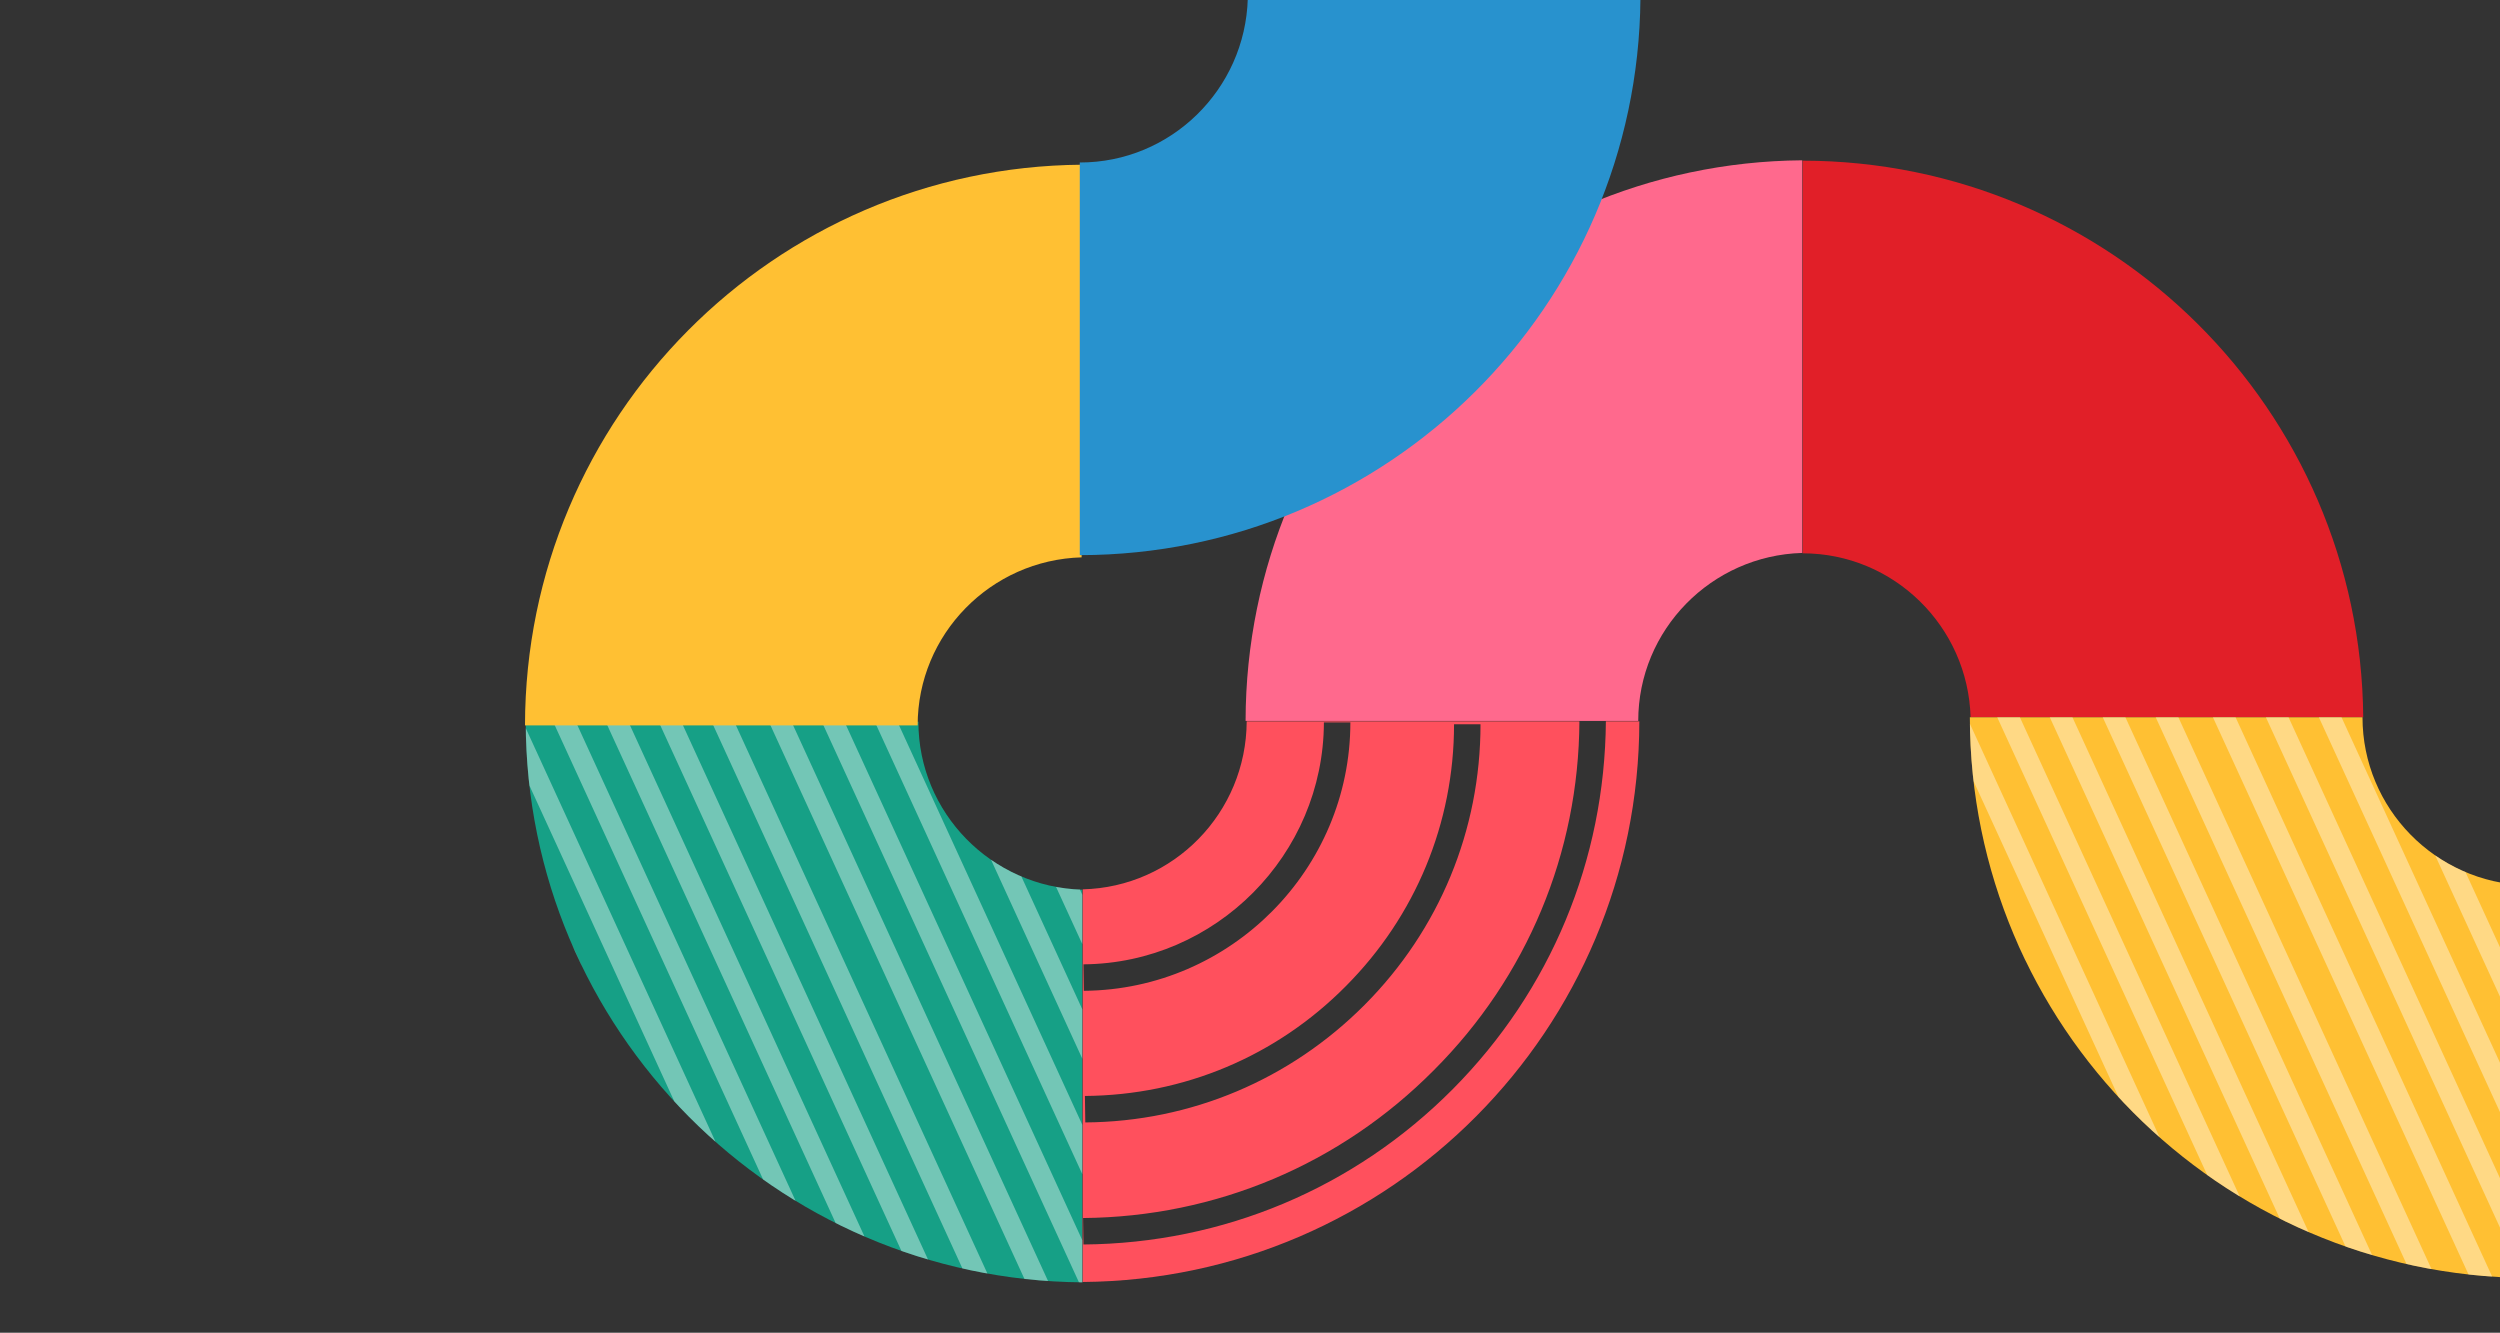 <?xml version="1.0" encoding="utf-8"?>
<!-- Generator: Adobe Illustrator 27.8.1, SVG Export Plug-In . SVG Version: 6.00 Build 0)  -->
<svg version="1.1" id="圖層_1" xmlns="http://www.w3.org/2000/svg" xmlns:xlink="http://www.w3.org/1999/xlink" x="0px" y="0px"
	 viewBox="0 0 680 362.5" style="enable-background:new 0 0 680 362.5;" xml:space="preserve">
<rect x="0" y="0" width="680" height="362.5" fill="#333333" stroke="none"/>
<style type="text/css">
	.st0{fill:#E11F28;}
	.st1{fill:#FF698D;}
	.st2{fill:#16A086;}
	.st3{opacity:0.4;}
	.st4{clip-path:url(#SVGID_00000092422031431822280280000005714166546169902982_);}
	.st5{fill:#FFFFFF;}
	.st6{fill:#FFC033;}
	.st7{fill:#FF505D;}
	.st8{clip-path:url(#SVGID_00000158008681569393586700000017566509420592180106_);}
	.st9{fill:#2892CE;}
</style>
<g>
	<path class="st0" d="M536,195.1c-0.7-24.7-20.9-44.6-45.7-44.6V43.7c83.8,0.1,151.8,67.7,152.5,151.4H536z"/>
	<path class="st1" d="M490.2,150.4c-24.7,0.7-44.6,20.9-44.6,45.7H338.8c0.1-83.8,67.7-151.8,151.4-152.5V150.4z"/>
	<path class="st2" d="M294.4,242c-24.7-0.7-44.6-20.9-44.6-45.7H143c0.1,83.8,67.7,151.8,151.4,152.5V242z"/>
	<g class="st3">
		<defs>
			<path id="SVGID_1_" class="st3" d="M294.4,242c-24.7-0.7-44.6-20.9-44.6-45.7H143c0.1,83.8,67.7,151.8,151.4,152.5V242z"/>
		</defs>
		<clipPath id="SVGID_00000130631695360986624250000012322388571781319809_">
			<use xlink:href="#SVGID_1_"  style="overflow:visible;"/>
		</clipPath>
		<g style="clip-path:url(#SVGID_00000130631695360986624250000012322388571781319809_);">
			<g>
				<g>
					
						<rect x="310.1" y="65.7" transform="matrix(0.909 -0.417 0.417 0.909 -66.399 151.302)" class="st5" width="5.6" height="323.5"/>
				</g>
				<g>
					
						<rect x="250.7" y="93" transform="matrix(0.909 -0.417 0.417 0.909 -83.19 129.014)" class="st5" width="5.6" height="323.5"/>
				</g>
				<g>
					
						<rect x="262.6" y="87.5" transform="matrix(0.909 -0.417 0.417 0.909 -79.832 133.472)" class="st5" width="5.6" height="323.5"/>
				</g>
				<g>
					
						<rect x="274.5" y="82.1" transform="matrix(0.909 -0.417 0.417 0.909 -76.473 137.929)" class="st5" width="5.6" height="323.5"/>
				</g>
				<g>
					
						<rect x="286.3" y="76.6" transform="matrix(0.909 -0.417 0.417 0.909 -73.115 142.387)" class="st5" width="5.6" height="323.5"/>
				</g>
				<g>
					
						<rect x="298.2" y="71.2" transform="matrix(0.909 -0.417 0.417 0.909 -69.757 146.844)" class="st5" width="5.6" height="323.5"/>
				</g>
				<g>
					
						<rect x="238.8" y="98.5" transform="matrix(0.909 -0.417 0.417 0.909 -86.548 124.557)" class="st5" width="5.6" height="323.5"/>
				</g>
			</g>
			<g>
				<g>
					
						<rect x="225.9" y="104.3" transform="matrix(0.909 -0.417 0.417 0.909 -90.15 119.681)" class="st5" width="5.6" height="323.5"/>
				</g>
				<g>
					
						<rect x="166.5" y="131.5" transform="matrix(0.909 -0.417 0.417 0.909 -106.942 97.394)" class="st5" width="5.6" height="323.5"/>
				</g>
				<g>
					
						<rect x="178.4" y="126.1" transform="matrix(0.909 -0.417 0.417 0.909 -103.583 101.851)" class="st5" width="5.6" height="323.5"/>
				</g>
				<g>
					
						<rect x="190.3" y="120.6" transform="matrix(0.909 -0.417 0.417 0.909 -100.225 106.309)" class="st5" width="5.6" height="323.5"/>
				</g>
				<g>
					
						<rect x="202.1" y="115.2" transform="matrix(0.909 -0.417 0.417 0.909 -96.867 110.766)" class="st5" width="5.6" height="323.5"/>
				</g>
				<g>
					
						<rect x="214" y="109.7" transform="matrix(0.909 -0.417 0.417 0.909 -93.509 115.224)" class="st5" width="5.6" height="323.5"/>
				</g>
				<g>
					
						<rect x="154.6" y="137" transform="matrix(0.909 -0.417 0.417 0.909 -110.3 92.936)" class="st5" width="5.6" height="323.5"/>
				</g>
			</g>
		</g>
	</g>
	<path class="st6" d="M294.2,151.6c-24.7,0.7-44.6,20.9-44.6,45.7H142.8c0.1-83.8,67.7-151.8,151.4-152.5V151.6z"/>
	<path class="st7" d="M429.6,196.2h-90.5c-0.1,24.9-19.9,45.1-44.6,45.7v106.8c83.7-0.7,151.3-68.7,151.4-152.5h-9.1
		c-0.3,37.7-15,73.2-41.6,100c-26.8,27-62.5,42-100.5,42.3l-0.1-7.2c36.1-0.3,70-14.6,95.4-40.2C415.4,265.7,429.4,232,429.6,196.2z
		 M367.3,196.5c0,39.9-32.5,72.7-72.5,73l-0.1-7.2c36-0.3,65.3-29.8,65.4-65.8L367.3,196.5z M395.5,197l7.2,0
		c0,28.8-11.2,55.9-31.5,76.3c-20.3,20.4-47.3,31.8-76,32l-0.1-7.2c26.9-0.2,52.1-10.8,71-29.9C385,249.2,395.5,223.9,395.5,197z"/>
	<path class="st6" d="M687.2,240.8c-24.7-0.7-44.6-20.9-44.6-45.7H535.8c0.1,83.8,67.7,151.8,151.4,152.5V240.8z"/>
	<g class="st3">
		<defs>
			<path id="SVGID_00000109003464189043061050000013646708542907148709_" class="st3" d="M687.2,240.8
				c-24.7-0.7-44.6-20.9-44.6-45.7H535.8c0.1,83.8,67.7,151.8,151.4,152.5V240.8z"/>
		</defs>
		<clipPath id="SVGID_00000182504803963394662410000001890847506193018000_">
			<use xlink:href="#SVGID_00000109003464189043061050000013646708542907148709_"  style="overflow:visible;"/>
		</clipPath>
		<g style="clip-path:url(#SVGID_00000182504803963394662410000001890847506193018000_);">
			<g>
				<g>
					
						<rect x="702.9" y="64.6" transform="matrix(0.909 -0.417 0.417 0.909 -30.098 315.111)" class="st5" width="5.6" height="323.5"/>
				</g>
				<g>
					
						<rect x="643.5" y="91.9" transform="matrix(0.909 -0.417 0.417 0.909 -46.889 292.823)" class="st5" width="5.6" height="323.5"/>
				</g>
				<g>
					
						<rect x="655.4" y="86.4" transform="matrix(0.909 -0.417 0.417 0.909 -43.531 297.281)" class="st5" width="5.6" height="323.5"/>
				</g>
				<g>
					
						<rect x="667.3" y="81" transform="matrix(0.909 -0.417 0.417 0.909 -40.173 301.738)" class="st5" width="5.6" height="323.5"/>
				</g>
				<g>
					
						<rect x="679.1" y="75.5" transform="matrix(0.909 -0.417 0.417 0.909 -36.815 306.195)" class="st5" width="5.6" height="323.5"/>
				</g>
				<g>
					
						<rect x="691" y="70.1" transform="matrix(0.909 -0.417 0.417 0.909 -33.456 310.653)" class="st5" width="5.6" height="323.5"/>
				</g>
				<g>
					
						<rect x="631.6" y="97.3" transform="matrix(0.909 -0.417 0.417 0.909 -50.248 288.366)" class="st5" width="5.6" height="323.5"/>
				</g>
			</g>
			<g>
				<g>
					
						<rect x="618.7" y="103.1" transform="matrix(0.909 -0.417 0.417 0.909 -53.85 283.49)" class="st5" width="5.6" height="323.5"/>
				</g>
				<g>
					
						<rect x="559.3" y="130.4" transform="matrix(0.909 -0.417 0.417 0.909 -70.641 261.202)" class="st5" width="5.6" height="323.5"/>
				</g>
				<g>
					
						<rect x="571.2" y="124.9" transform="matrix(0.909 -0.417 0.417 0.909 -67.283 265.66)" class="st5" width="5.6" height="323.5"/>
				</g>
				<g>
					
						<rect x="583.1" y="119.5" transform="matrix(0.909 -0.417 0.417 0.909 -63.925 270.117)" class="st5" width="5.6" height="323.5"/>
				</g>
				<g>
					
						<rect x="594.9" y="114" transform="matrix(0.909 -0.417 0.417 0.909 -60.566 274.575)" class="st5" width="5.6" height="323.5"/>
				</g>
				<g>
					
						<rect x="606.8" y="108.6" transform="matrix(0.909 -0.417 0.417 0.909 -57.208 279.032)" class="st5" width="5.6" height="323.5"/>
				</g>
				<g>
					
						<rect x="547.4" y="135.8" transform="matrix(0.909 -0.417 0.417 0.909 -73.999 256.745)" class="st5" width="5.6" height="323.5"/>
				</g>
			</g>
		</g>
	</g>
	<path class="st9" d="M339.4-0.4c-0.7,24.7-20.9,44.6-45.7,44.6V151c83.8-0.1,151.8-67.7,152.5-151.4H339.4z"/>
</g>
</svg>
